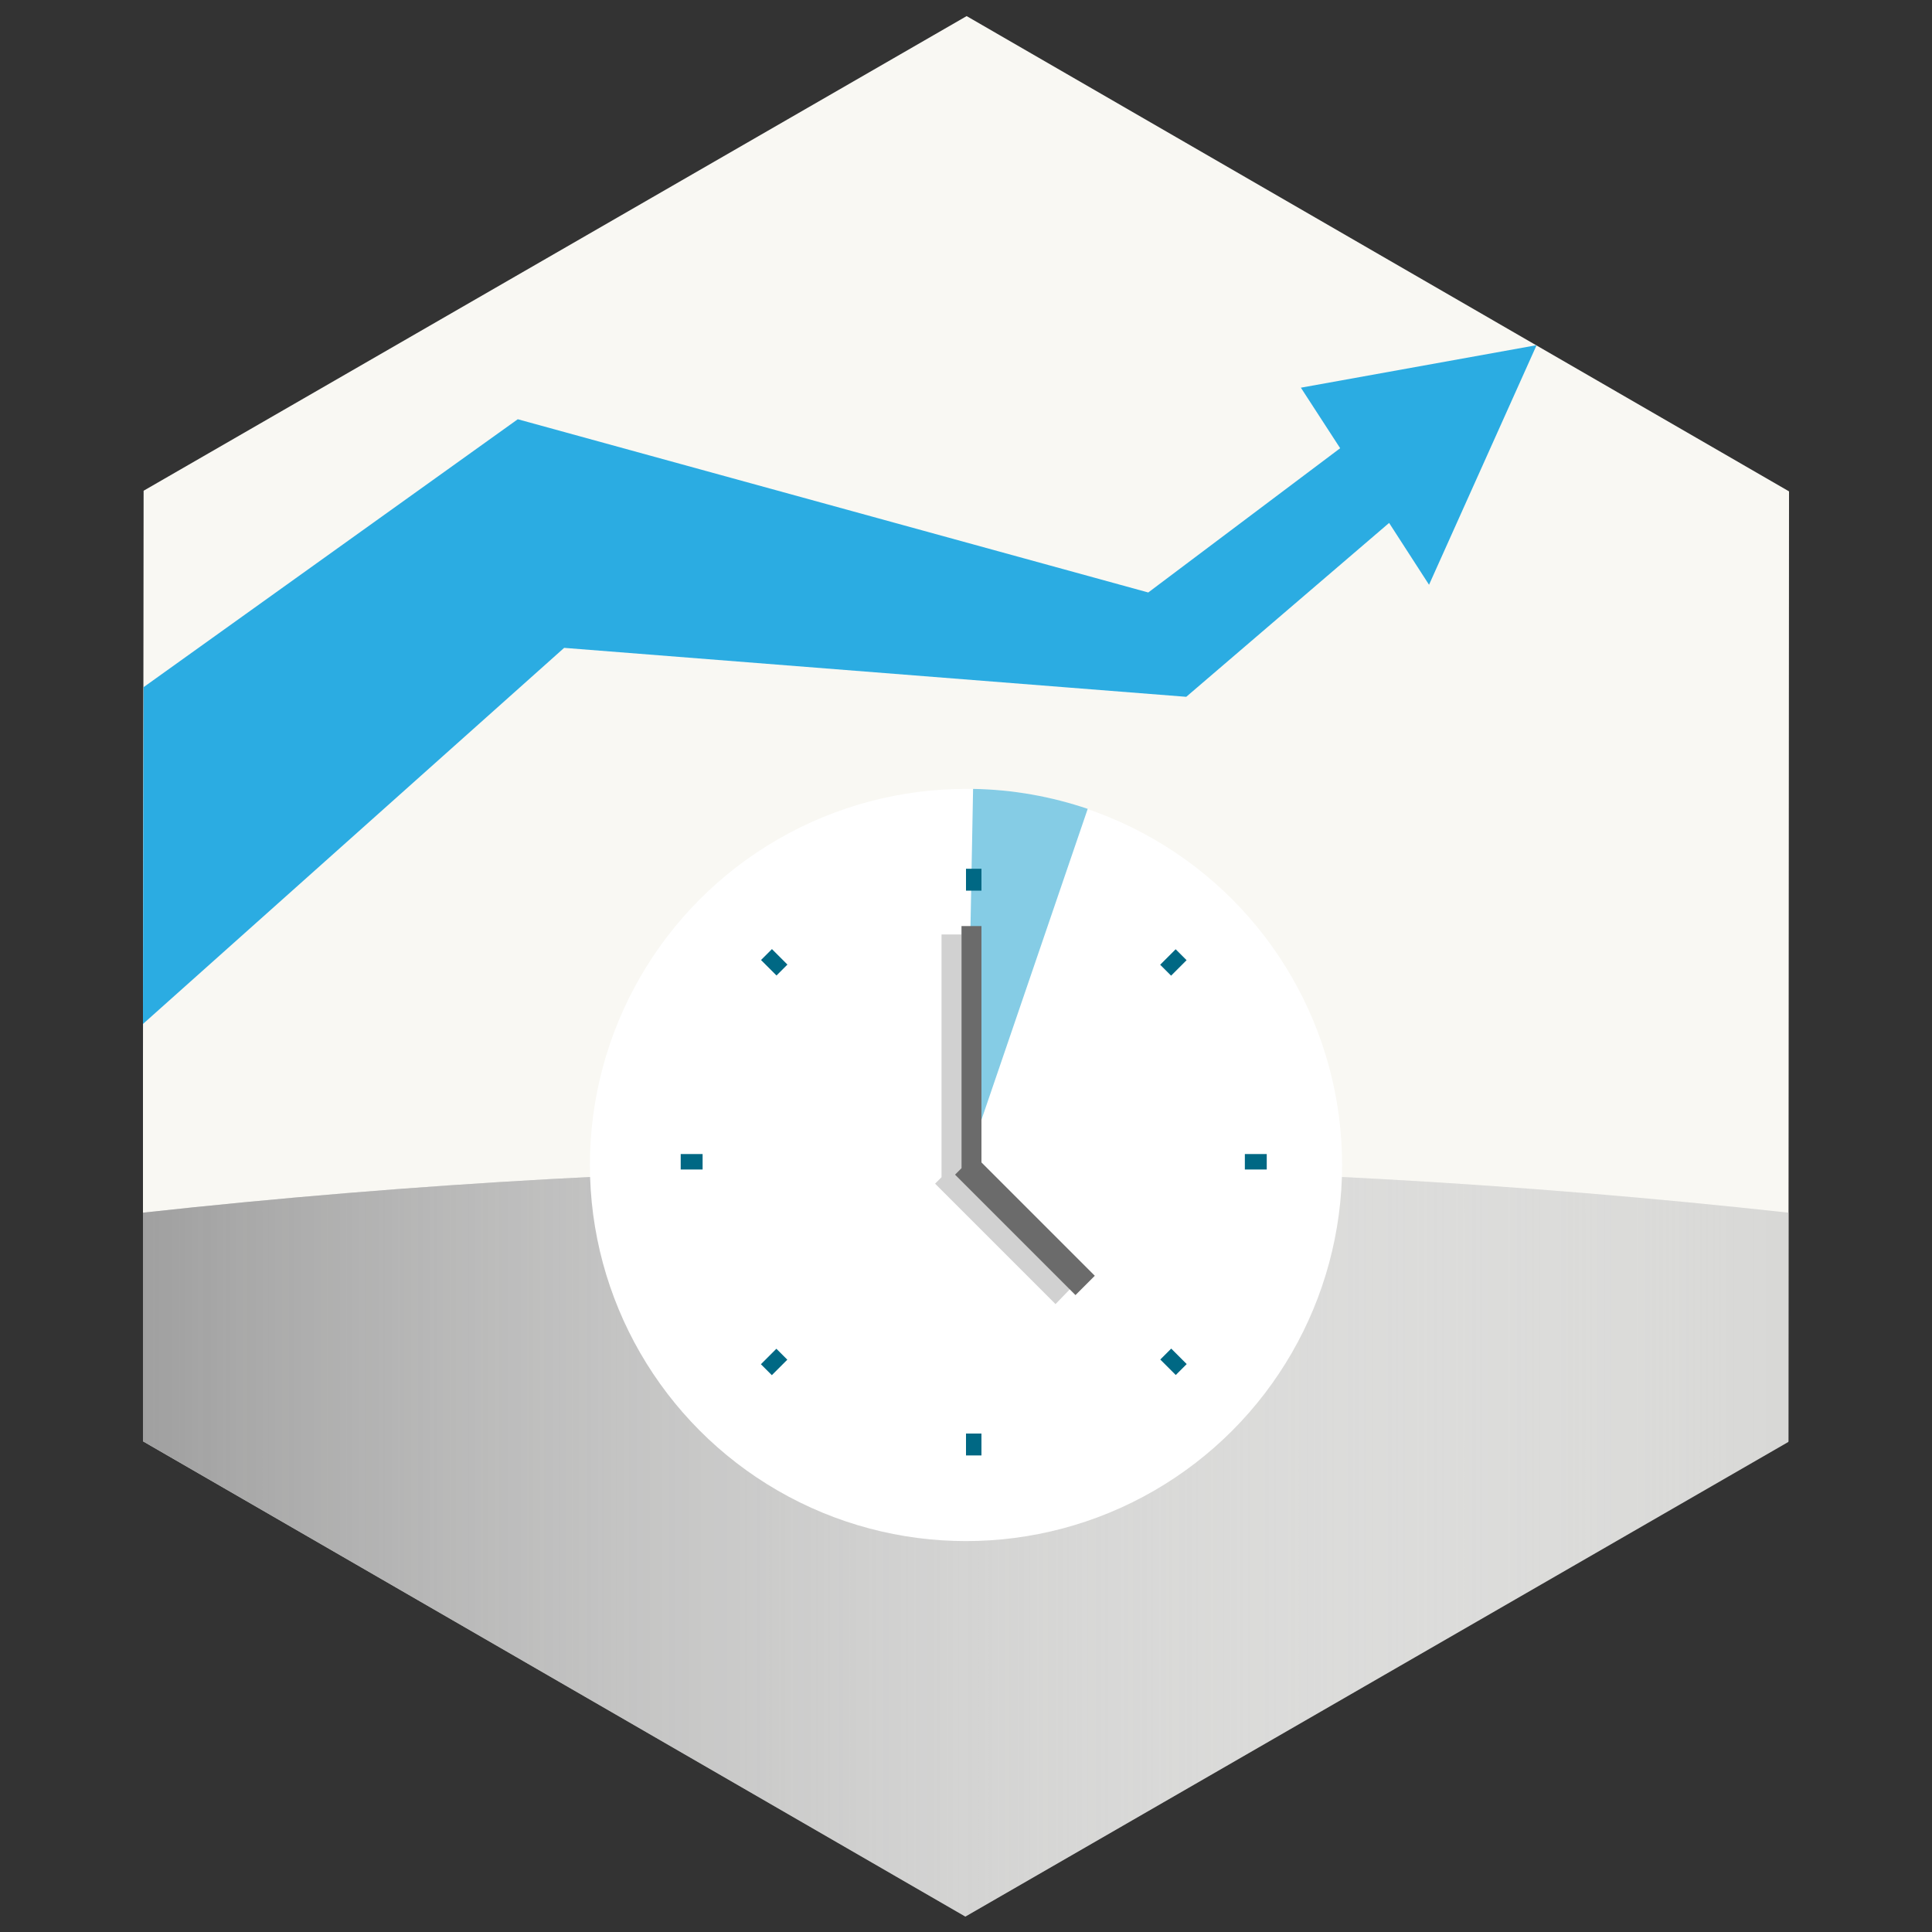 <?xml version="1.0" encoding="utf-8"?>
<!-- Generator: Adobe Illustrator 18.0.0, SVG Export Plug-In . SVG Version: 6.00 Build 0)  -->
<!DOCTYPE svg PUBLIC "-//W3C//DTD SVG 1.1//EN" "http://www.w3.org/Graphics/SVG/1.1/DTD/svg11.dtd">
<svg version="1.1" id="Layer_1" xmlns="http://www.w3.org/2000/svg" xmlns:xlink="http://www.w3.org/1999/xlink" x="0px" y="0px"
	 viewBox="0 0 300 300" enable-background="new 0 0 300 300" xml:space="preserve">
<rect x="0" y="0" width="300" height="300" fill="#333333" stroke="none"/>
<linearGradient id="SVGID_1_" gradientUnits="userSpaceOnUse" x1="74" y1="-54.3" x2="795.3" y2="-54.3" gradientTransform="matrix(0.3 0 0 -0.3 0 90)">
	<stop  offset="0" style="stop-color:#0F8EBA"/>
	<stop  offset="1" style="stop-color:#FFFFFF;stop-opacity:0"/>
</linearGradient>
<polygon fill="url(#SVGID_1_)" points="238.6,53.6 202,60.2 208.1,69.6 178.3,92 80.4,65.1 22.3,106.7 22.2,159 87.6,100.6 
	184.2,108.2 215.7,81.2 221.9,90.8 "/>
<polygon fill="#F9F8F3" points="149.9,297.5 22.2,223.7 22.2,164.5 22.3,76.2 150.1,2.5 277.8,76.3 277.7,223.8 "/>
<path fill="#D8D8D6" d="M277.7,188.3c-41.9-4.6-84.6-7-127.7-7c-43.2,0-85.8,2.4-127.8,7v35.5l127.7,73.8l127.8-73.7L277.7,188.3z"
	/>
<linearGradient id="SVGID_2_" gradientUnits="userSpaceOnUse" x1="74" y1="-497.85" x2="925.8" y2="-497.85" gradientTransform="matrix(0.3 0 0 -0.3 0 90)">
	<stop  offset="0" style="stop-color:#A0A0A0"/>
	<stop  offset="1" style="stop-color:#FFFFFF;stop-opacity:0"/>
</linearGradient>
<path fill="url(#SVGID_2_)" d="M277.7,188.3c-41.9-4.6-84.6-7-127.7-7c-43.2,0-85.8,2.4-127.8,7v35.5l127.7,73.8l127.8-73.7
	L277.7,188.3z"/>
<polygon fill="#2BACE2" points="238.6,53.6 202,60.2 208.1,69.6 178.3,92 80.4,65.1 22.3,106.7 22.2,159 87.6,100.6 184.2,108.2 
	215.7,81.2 221.9,90.8 "/>
<circle fill="#FFFFFF" cx="150" cy="180.9" r="58.4"/>
<path fill="#85CCE5" d="M168.9,125.6c-5.6-1.9-11.6-3-17.8-3.1l-1.1,58.4L168.9,125.6z"/>
<polygon fill="#D1D1D1" points="149.3,181.8 149.3,145.1 146.2,145.1 146.2,182.8 145.2,183.8 163.9,202.5 166.9,199.4 "/>
<polygon fill="#6B6B6B" points="152.4,180.5 152.4,143.8 149.3,143.8 149.3,181.4 148.3,182.4 167,201.1 170,198.1 "/>
<g>
	<g>
		<g>
			<rect x="150" y="134.9" fill="#006884" width="2.4" height="3.4"/>
			<rect x="150" y="222.6" fill="#006884" width="2.4" height="3.4"/>
		</g>
		<g>
			
				<rect x="181" y="147.8" transform="matrix(-0.707 -0.707 0.707 -0.707 205.321 383.963)" fill="#006884" width="2.4" height="3.4"/>
			
				<rect x="119" y="209.7" transform="matrix(-0.707 -0.707 0.707 -0.707 55.725 445.926)" fill="#006884" width="2.4" height="3.4"/>
		</g>
		<g>
			<rect x="193.3" y="179.2" fill="#006884" width="3.4" height="2.4"/>
			<rect x="105.7" y="179.2" fill="#006884" width="3.4" height="2.4"/>
		</g>
	</g>
	<g>
		
			<rect x="119" y="147.8" transform="matrix(-0.707 0.707 -0.707 -0.707 310.898 170.14)" fill="#006884" width="2.4" height="3.4"/>
		
			<rect x="181" y="209.7" transform="matrix(-0.707 0.707 -0.707 -0.707 460.494 232.103)" fill="#006884" width="2.4" height="3.4"/>
	</g>
</g>
<path fill="#00AEEF" d="M151.2,120.8"/>
</svg>
